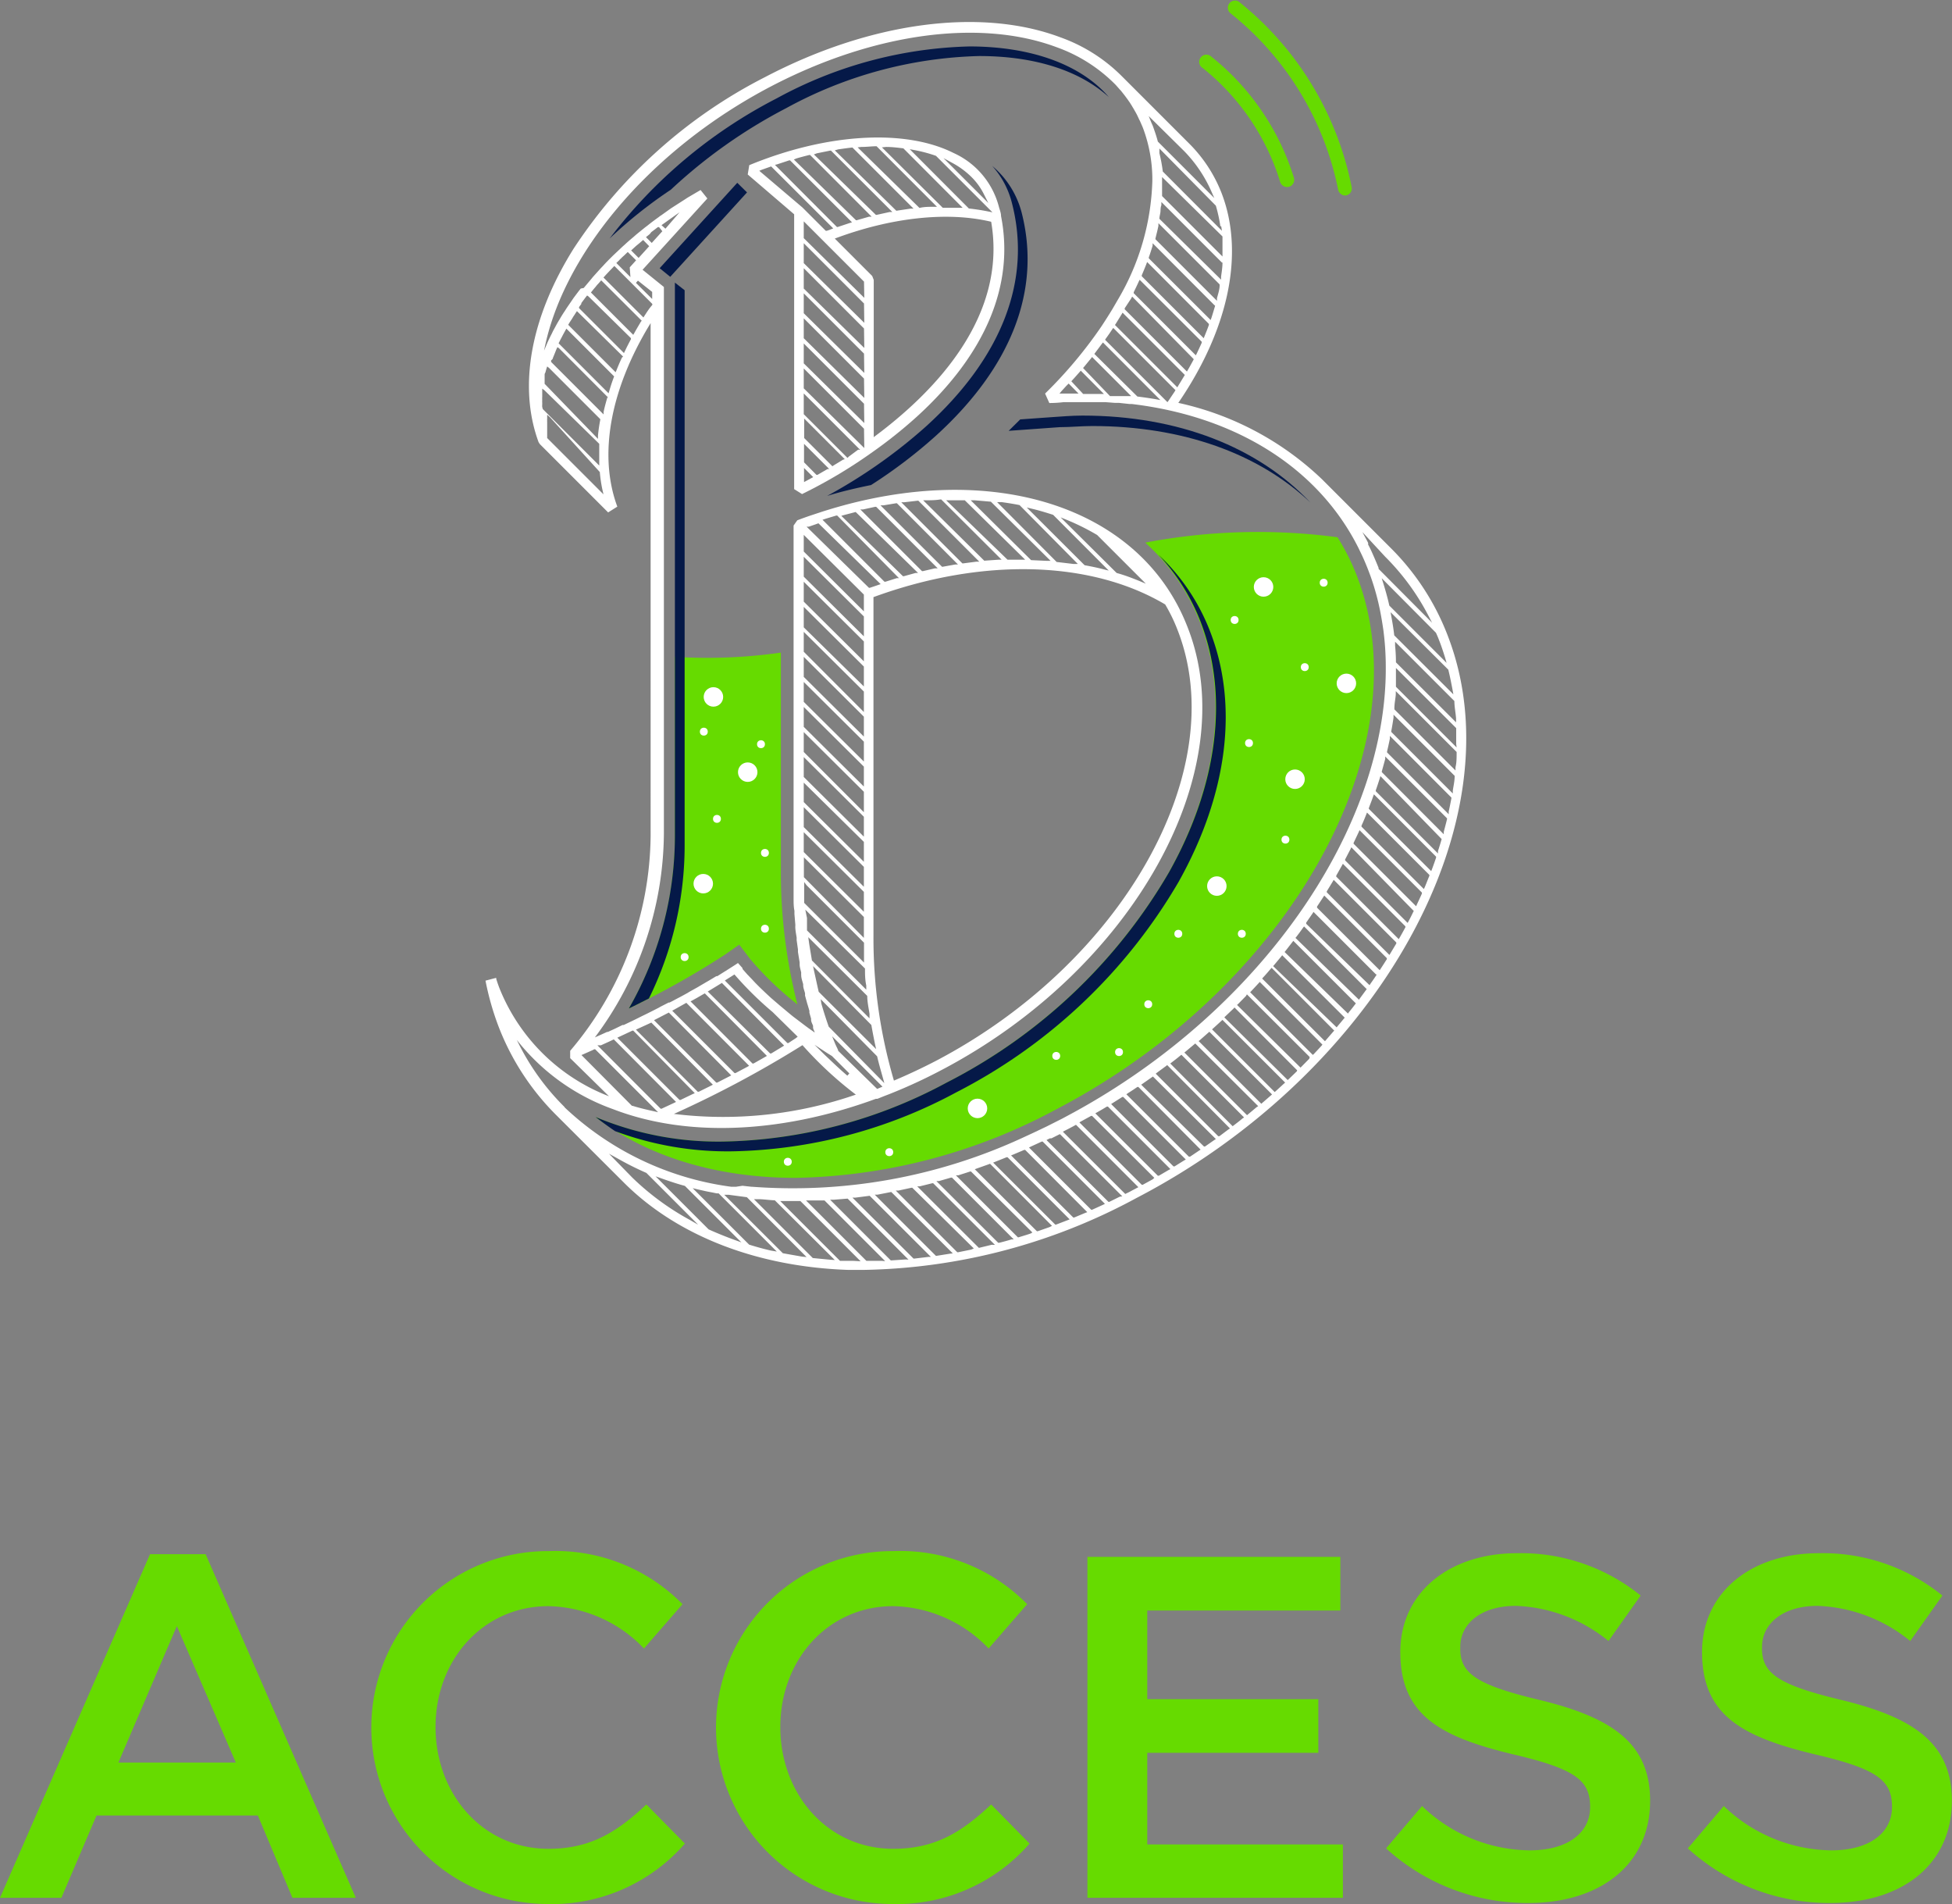 <svg id="Calque_1" data-name="Calque 1" xmlns="http://www.w3.org/2000/svg" viewBox="0 0 138.31 134.88"><rect x="0" y="0" width="138.31" height="134.88" fill="#808080" stroke="none"/><defs><style>.cls-1{fill:#66db00;}.cls-2{fill:#051948;}.cls-3{fill:#fff;}</style></defs><title>B_ACCESS_TABLEAU</title><path class="cls-1" d="M55.41,84a59.43,59.43,0,0,0,6.82-3.82l1-.7.76,1a22.4,22.4,0,0,0,3.36,3.23A37.79,37.79,0,0,1,66.18,74V58.79a36.74,36.74,0,0,1-7.51.3V71.8A24.58,24.58,0,0,1,55.41,84Z" transform="translate(-10.85 -12.56)"/><path class="cls-1" d="M92,51a14.87,14.87,0,0,1,3.89,5.67c2,5.24,1.22,11.54-2.25,17.74A38.53,38.53,0,0,1,77.93,89.25a34.6,34.6,0,0,1-15.88,4.18,22.51,22.51,0,0,1-9-1.74C56.66,94.46,61.56,96,67.24,96h0a40.45,40.45,0,0,0,18.52-4.89C102.18,82.52,111.7,65.59,107,53.37a15.72,15.72,0,0,0-1.38-2.75A42.58,42.58,0,0,0,92,51Z" transform="translate(-10.85 -12.56)"/><path class="cls-2" d="M77.14,43.45c5.39-4.89,7.5-10.36,6.1-15.83a6.44,6.44,0,0,0-2.09-3.31,6.15,6.15,0,0,1,1.4,2.63c1.41,5.46-.7,10.94-6.09,15.83a37,37,0,0,1-7,4.92c1-.31,2.08-.56,3.11-.77A35.23,35.23,0,0,0,77.14,43.45Z" transform="translate(-10.85 -12.56)"/><path class="cls-2" d="M66.56,20.22a30,30,0,0,1,13.67-3.69c3.88,0,7.09,1,9.19,2.91-2-2.33-5.55-3.59-9.88-3.59a30,30,0,0,0-13.66,3.68,34.9,34.9,0,0,0-11.83,9.92A32.38,32.38,0,0,1,58.38,26,36.77,36.77,0,0,1,66.56,20.22Z" transform="translate(-10.85 -12.56)"/><polygon class="cls-2" points="52.93 13.63 52.24 12.95 46.74 19 47.49 19.61 52.93 13.63"/><path class="cls-2" d="M85.25,42.12l-2.11.15-.82.81,3.62-.26c.77,0,1.55-.08,2.3-.08,6.4,0,11.8,1.95,15.46,5.42C100,44.25,94.36,42,87.54,42,86.79,42,86,42.07,85.25,42.12Z" transform="translate(-10.85 -12.56)"/><path class="cls-2" d="M59.36,72.49V33.12l-.69-.54V71.8A24.61,24.61,0,0,1,55.41,84c.46-.22.93-.46,1.42-.71A24.48,24.48,0,0,0,59.36,72.49Z" transform="translate(-10.85 -12.56)"/><path class="cls-2" d="M62.73,94.12a34.73,34.73,0,0,0,15.88-4.18A38.61,38.61,0,0,0,94.35,75.05c3.48-6.2,4.28-12.5,2.25-17.74a14.67,14.67,0,0,0-3.67-5.46,14.75,14.75,0,0,1,3,4.78c2,5.24,1.22,11.54-2.26,17.74A38.44,38.44,0,0,1,77.93,89.25a34.6,34.6,0,0,1-15.88,4.18,22.51,22.51,0,0,1-9-1.74q.66.51,1.38,1A22.86,22.86,0,0,0,62.73,94.12Z" transform="translate(-10.85 -12.56)"/><circle class="cls-3" cx="89.53" cy="41.58" r="0.69"/><circle class="cls-3" cx="50.55" cy="49.37" r="0.69"/><circle class="cls-3" cx="95.4" cy="48.41" r="0.69"/><circle class="cls-3" cx="86.22" cy="62.77" r="0.69"/><circle class="cls-3" cx="91.76" cy="55.2" r="0.69"/><circle class="cls-3" cx="93.79" cy="41.28" r="0.28"/><circle class="cls-3" cx="88.5" cy="52.64" r="0.28"/><circle class="cls-3" cx="87.48" cy="43.92" r="0.28"/><circle class="cls-3" cx="92.45" cy="47.26" r="0.28"/><circle class="cls-3" cx="91.08" cy="59.48" r="0.28"/><circle class="cls-3" cx="54.2" cy="65.79" r="0.28"/><circle class="cls-3" cx="48.51" cy="67.8" r="0.28"/><circle class="cls-3" cx="54.2" cy="60.42" r="0.28"/><circle class="cls-3" cx="50.8" cy="58.01" r="0.28"/><circle class="cls-3" cx="53.92" cy="52.72" r="0.28"/><circle class="cls-3" cx="49.87" cy="51.83" r="0.28"/><circle class="cls-3" cx="83.49" cy="66.15" r="0.28"/><circle class="cls-3" cx="87.99" cy="66.15" r="0.28"/><circle class="cls-3" cx="81.36" cy="71.14" r="0.28"/><circle class="cls-3" cx="74.84" cy="74.8" r="0.28"/><circle class="cls-3" cx="63.01" cy="81.62" r="0.28"/><circle class="cls-3" cx="79.29" cy="74.53" r="0.28"/><circle class="cls-3" cx="55.82" cy="82.3" r="0.28"/><circle class="cls-3" cx="69.26" cy="78.52" r="0.69"/><circle class="cls-3" cx="52.98" cy="54.7" r="0.69"/><circle class="cls-3" cx="49.83" cy="62.6" r="0.69"/><path class="cls-1" d="M102.05,25.81a.52.52,0,0,1-.49-.35,16.53,16.53,0,0,0-5.49-8.08.51.51,0,1,1,.62-.8,17.6,17.6,0,0,1,5.84,8.57.52.52,0,0,1-.33.64Z" transform="translate(-10.85 -12.56)"/><path class="cls-1" d="M106.17,26.41a.52.52,0,0,1-.5-.39A21.37,21.37,0,0,0,98,13.47a.51.51,0,0,1,.62-.8,22.36,22.36,0,0,1,8,13.13.5.5,0,0,1-.38.6Z" transform="translate(-10.85 -12.56)"/><path class="cls-3" d="M81.78,27.87h0c0-.23-.1-.46-.16-.69a5.78,5.78,0,0,0-3.2-3.78c-3.44-1.73-9-1.4-14.48.86l-.11.66,3.29,2.82V47.21l.56.35a35,35,0,0,0,4.9-2.91h0a33.26,33.26,0,0,0,3.23-2.57C80.69,37.64,82.74,32.74,81.78,27.87Zm-3.4-3.74a5.88,5.88,0,0,1,1.2.87,4.58,4.58,0,0,1,1,1.35l.3.59-3.18-3.18Zm-2.75-.94a10.2,10.2,0,0,1,1.54.41l0,0,4,4-.35-.07c-.41-.08-.85-.15-1.32-.2h0l-4.19-4.2Zm-2-.22c.43,0,.84.05,1.23.1h0l4.2,4.21-.27,0c-.39,0-.77,0-1.14,0h0L73.34,23Zm-1.76,0c.4,0,.76-.05,1.09-.05h0l4.28,4.29H77c-.33,0-.68,0-1,.08h0L71.62,23Zm-1.62.17c.37-.05.69-.1,1-.13h0l4.33,4.33-.22,0-1,.15h0L70,23.21Zm-1.52.28.94-.19h.06l4.35,4.35-.2,0-.91.2-.06,0L68.52,23.5Zm-1.44.36q.45-.13.9-.24h.06l4.36,4.37-.18,0-.87.25-.06,0L67.1,23.86Zm-1.37.42.85-.28.06,0,4.39,4.39-.17.05-.84.28-.06,0-4.39-4.4Zm-1.27.46.16-.07.51-.18.17-.06,4.4,4.39-.28.11-.18.06-.07,0-1.65-1.65Zm3.69,21.77-.37.2-.15.08v-1l.65.65Zm1.14-.64-.71.41-.07,0-.88-.89V44l1.78,1.78Zm1.11-.67-.69.42-.07.05-2-2V42.21l2.88,2.88Zm1.07-.71L71,44.9,70.9,45l-3.1-3.1V40.43l4,4Zm.43-.11L67.8,40.07V38.66l4.27,4.27Zm0-1.77L67.8,38.3V36.89l4.27,4.27Zm0-1.78L67.8,36.52V35.11l4.27,4.27Zm0-1.77L67.8,34.75V33.34l4.27,4.27Zm0-1.77L67.8,33V31.56l4.27,4.27Zm0-1.78L67.8,31.2V29.79l4.27,4.27Zm0-1.77L67.8,29.43V28.24l4.27,4.27Zm.67,9.84V32.39l-.11-.28L70,29.46c4-1.5,8-1.93,11.08-1.19C82.24,35,77.07,40.34,72.74,43.54Z" transform="translate(-10.85 -12.56)"/><path class="cls-3" d="M113.43,57.59a17.64,17.64,0,0,0-3.91-6.08l-5-5A21.27,21.27,0,0,0,94.34,41.1c3.58-5.23,4.7-10.61,3.07-14.85a10.16,10.16,0,0,0-2.24-3.46l-4.85-4.85h0A11.7,11.7,0,0,0,86,15.21c-5.67-2.14-13.49-1.09-20.92,2.8A35.45,35.45,0,0,0,51.49,30.18c-3.05,4.88-3.93,9.75-2.48,13.7v0h0l.09.14,4.84,4.84.65-.41c-1.36-3.68-.49-8.35,2.36-13V71.8A23.83,23.83,0,0,1,51.25,87l0,.52L54,90.22a13.63,13.63,0,0,1-7.79-7.73c-.07-.19-.14-.39-.2-.59l0-.07-.76.2a19.68,19.68,0,0,0,.93,3.26,17.92,17.92,0,0,0,4.11,6.29h0l0,0,.2.2,4.66,4.65c3.77,3.71,9.38,5.87,15.79,6.09.37,0,.75,0,1.13,0a42,42,0,0,0,19.3-5.09C108.57,88.49,118.46,70.6,113.43,57.59Zm.47,4.62c0,.41.09.83.12,1.24l0,.28-4.26-4.25v0q0-.59-.06-1.17l0-.29,4.2,4.2ZM113.47,60v0c.12.48.22,1,.3,1.42l.06.33-4.19-4.18v0c-.05-.44-.12-.88-.2-1.3l-.06-.34Zm-.84-2.54c.06.14.12.27.17.41.16.4.3.82.43,1.24l.12.41-4.06-4.06v0c-.11-.51-.25-1-.41-1.53l-.13-.41,3.84,3.86ZM109,52A16.8,16.8,0,0,1,112,56.06l.32.61-3.79-3.81,0-.07c-.11-.28-.23-.56-.37-.88l-.12-.27,0,0c-.08-.17-.16-.34-.25-.5l0-.12-.07-.14-.34-.63ZM94.76,39.19l-.42.69-.07.12-4.42-4.42.05-.07.42-.68.07-.12,4.41,4.41Zm-8,.38.07-.08c.18-.19.35-.39.52-.58l.08-.09,1.64,1.65-.42,0-.45,0H87.6Zm.51.87H86.18l-.26,0,.16-.19.32-.35.17-.17Zm.32-1.81.07-.08.5-.61.07-.09L91,40.62l-.35,0-.54,0h0l-.45,0h-.16Zm.8-1,.06-.08.47-.63.08-.1,4.07,4.08-.33-.06c-.4-.07-.82-.13-1.3-.19h0Zm.76-1,.05-.08c.16-.22.31-.43.45-.65l.08-.11,4.41,4.41-.08.13-.41.61-.08.11Zm6.27,1.41c-.13.24-.26.48-.4.72l-.07.12-4.41-4.41,0-.07L91,33.7l.07-.13L95.43,38ZM96,36.84c-.11.25-.23.5-.35.76l-.07.13-4.4-4.4,0-.07c.12-.25.24-.49.35-.74l.07-.14L96,36.77Zm.51-1.27c-.1.29-.21.55-.31.8l-.06.15-4.39-4.39,0-.07c.11-.26.22-.52.32-.78l.06-.16L96.5,35.5Zm.44-1.35c-.08.26-.16.54-.26.85l-.06.16-4.38-4.37,0-.07c.1-.28.19-.56.27-.83l0-.17,4.36,4.37Zm.32-1.46c0,.3-.11.62-.19.92l0,.19-4.36-4.36,0-.06c.07-.29.15-.59.21-.89l0-.19,4.33,4.33Zm.2-1.6c0,.35-.06.69-.1,1l0,.21L93,28.06v0c0-.15.05-.31.07-.46s0-.34.07-.5l0-.23,4.29,4.29Zm0-1.85v0c0,.41,0,.79,0,1.17v.25l-4.28-4.28v-.08c0-.35,0-.68,0-1.05V25.1Zm-.09-.72.05.32-4.19-4.2v0A10.58,10.58,0,0,0,93,23.41L93,23.08l4,4.05A10.75,10.75,0,0,1,97.32,28.59Zm-2.63-5.33a9.64,9.64,0,0,1,1.91,2.81l.23.52-4-4v0c-.1-.39-.23-.76-.36-1.12l-.09-.2-.2-.49ZM49.27,41.39a1.21,1.21,0,0,1,0-.19v-.12a.86.86,0,0,1,0-.16,1.94,1.94,0,0,1,0-.24V40.6c0-.05,0-.11,0-.16s0-.1,0-.15l0-.2.16.12L53.31,44v0c0,.41,0,.84,0,1.27v.27l-4-4Zm.17-1.64,0-.14,0-.15c0-.07,0-.14,0-.2l0-.12c0-.06,0-.12.05-.18l.06-.22.07-.22.13.1,3.63,3.63v.06a11,11,0,0,0-.16,1.11l0,.23Zm.18,3.84s0-.09,0-.14l0-.08s0-.11,0-.17,0-.11,0-.17l0-.12,0-.15,0-.17,0-.13a.78.78,0,0,1,0-.14.28.28,0,0,1,0-.09l0-.29.21.19L53.35,46v0a9.78,9.78,0,0,0,.18,1.23l.08.35Zm4.26-2.86c-.11.38-.2.71-.26,1l0,.19-3.72-3.72,0-.11L50,38a1.8,1.8,0,0,1,.08-.21l.06-.15.06-.15.08-.2.07-.14.12.09,3.46,3.47Zm.47-1.47c-.11.3-.22.61-.33,1l-.05.16-3.54-3.54.13-.26.08-.15.12-.23.22-.4,3.39,3.39Zm.57-1.37c-.14.29-.27.6-.39.9l-.06.14-3.36-3.36.1-.17.14-.21.08-.13a1.63,1.63,0,0,1,.11-.17l.1-.16.09-.13L55,37.82Zm.64-1.31c-.15.28-.3.57-.43.85l-.07.14-3.18-3.18,0-.08.16-.22,0-.06.12-.16.14-.19.15-.19.1.07,3,2.95Zm.7-1.23c-.16.27-.32.54-.47.81l-.07.12-3-3,.21-.26.13-.15a1.63,1.63,0,0,1,.17-.2l.22-.25,2.87,2.86Zm.25-.41-.07.11-2.83-2.83.17-.19.15-.16.19-.2.26-.27,2.69,2.69,0,.07C56.84,34.42,56.68,34.68,56.51,34.94Zm1.27-6-.75.83-.41-.41.27-.22L57,29l.28-.21.18-.14.09,0Zm-.06-.43.17-.12.32-.23L59,27.6l-1,1.16ZM56.85,30l-.75.83-.53-.53.35-.32.22-.18.28-.24Zm.21,3.24v.5l-1.15-1.14.14-.16ZM55.92,31l-.45.5.05.69-1-1,.19-.18a.93.93,0,0,1,.14-.14,1.8,1.8,0,0,1,.2-.19l.28-.27Zm-3.87,56.3.14-.06.63-.28h0l.14-.07.06,0,4.46,4.46-.35-.08c-.51-.11-1-.23-1.45-.37l-.05,0ZM91.59,53.72c-.5-.2-1-.4-1.62-.57l0,0L86,49.21l.49.2a16.46,16.46,0,0,1,2.1,1.05h0l3.45,3.45Zm1.82,1.66a11.94,11.94,0,0,1,.9,1.87c3.81,9.86-3.9,23.53-17.18,30.48q-1.45.75-2.94,1.38a35.76,35.76,0,0,1-1.45-10.25v-24C80.42,52.05,88.12,52.24,93.41,55.38Zm-4-2.4-.37-.09c-.41-.11-.85-.2-1.34-.29h0l-4.1-4.09.37.09c.51.12,1,.27,1.5.43l0,0Zm-2.19-.47-.32,0-1.18-.14h0L81.5,48.13l.32,0c.44.06.87.13,1.27.21h0Zm-1.93-.22-.29,0-1.09-.05h0L79.63,48h.27l1.16.1h0Zm-1.8-.08h-.25c-.36,0-.72,0-1,0h0L77.89,48h.25c.33,0,.68,0,1.07,0h0Zm-1.67,0-.23,0-1,.07h0l0,0L76.26,48h.23c.31,0,.64,0,1-.06h.05Zm-1.58.14-.22,0-.92.12h-.06l-4.33-4.33.21,0,.95-.11h.05Zm-1.51.2-.2,0-.89.16H77.6l-4.36-4.35.2,0,.91-.15h.05Zm-1.44.27-.19,0-.86.2h-.06l-4.37-4.37.19,0,.87-.19h.06Zm-1.39.33-.18,0-.83.23-.06,0L70.46,49.1l.18-.05.84-.22,0,0Zm-1.35.37-.17,0-.79.25-.07,0-4.39-4.39.28-.09.7-.21h.06Zm-1.3.42-.38.13-.39.13-.06,0L68,49.87l.16,0,.46-.16.22-.08Zm-1.19.74v1.19L67.8,51.63V50.45Zm0,1.55v1.41L67.8,53.41V52Zm0,1.77v1.41L67.8,55.18V53.77Zm0,1.78v1.41L67.8,57V55.55Zm0,1.77V63L67.8,58.73V57.32Zm0,1.78v1.41L67.8,60.51V59.09Zm0,1.77v1.41L67.8,62.28V60.87Zm0,1.77v1.41L67.8,64.05V62.64Zm0,1.78V70.1L67.8,65.83V64.42Zm0,1.77v1.41L67.8,67.6V66.19Zm0,1.78v1.41L67.8,69.38V68Zm0,1.77v1.41L67.8,71.15V69.74Zm0,1.77v1.41L67.8,72.92V71.51Zm0,1.78V79L67.81,74.7V73.29ZM68,75.27l4.07,4.07v0l0,1.14,0,.27-4.24-4.23,0-.42,0-.48v-.58Zm4.14,5.9v0c0,.4,0,.79.09,1.2l0,.3-4.2-4.2,0-.39c0-.16,0-.32,0-.49L67.91,77Zm.16,1.94v0c0,.44.1.86.16,1.27l0,.32L68.38,80.6v0l-.19-1.15-.07-.5Zm.29,2.06v0c.08.46.17.92.26,1.36l.08.35-4.07-4.06v0c-.11-.47-.22-1-.32-1.44L68.46,81ZM73,87.39v0c.12.52.26,1,.4,1.5l.11.4-3.94-4c-.18-.51-.36-1.06-.52-1.63L69,83.34Zm.38,2.15L73,89.7,70.24,87c0-.08-.12-.27-.23-.54l-.2-.49Zm-3.58-2.17,1.23,1.23-.14.16c-.57-.48-1.1-1-1.59-1.46l-.74-.73.87.57Zm1.67,2.74a28.72,28.72,0,0,1-12.87,1.36,76.29,76.29,0,0,0,9.11-4.87A26.35,26.35,0,0,0,71.5,90.11Zm-4.24-4-.52.34-.07,0-4.43-4.43.22-.14.32-.2.14-.09.06.07a24.1,24.1,0,0,0,2.65,2.6L67.37,86Zm-.82.52-.11.07-.81.49-.07,0L61,82.8l1-.61Zm-1.22.73-.12.07-.83.47-.07,0L59.78,83.5l.47-.26.36-.21.18-.1Zm-1.26.7-.12.07-.85.45-.06,0-4.42-4.42,1-.56Zm-1.27.68-.13.07-.86.44-.07,0-4.41-4.42,1.05-.54Zm-1.3.66-.13.07-.87.43-.07,0L55.91,85.5,57,85,57,85ZM60.08,90l-.14.06-.87.42-.07,0-4.41-4.41,1.07-.5.06,0Zm-1.33.62-.14.07-.88.41-.07,0-4.48-4.49h.25l.66-.3.25-.12Zm-7.9.36a17,17,0,0,1-3.38-4.75,15.14,15.14,0,0,0,6.81,4.9c5.18,2,11.7,1.71,18.16-.56h0l.47-.17.11,0h0l.47-.19.34-.13.25-.1h0a36.84,36.84,0,0,0,3.39-1.57C91.12,81.29,99,67.18,95,57c-3.31-8.58-13.84-11.9-25.52-8.31l-.29.09-.76.25c-.36.12-.73.25-1.09.39l-.26.37V74c0,.33,0,.65,0,1v.25c0,.28,0,.55,0,.82v.12c0,.31,0,.6.06.89,0,.08,0,.15,0,.23l.06.71a.88.88,0,0,1,0,.17c0,.27.06.54.1.81a1.1,1.1,0,0,0,0,.18l.09.64,0,.18.12.74,0,.14c0,.19.07.39.11.58a1.16,1.16,0,0,0,0,.18c0,.22.09.44.14.65v.07c0,.19.09.38.13.56a.94.94,0,0,1,0,.16l.15.55v0c.06.19.11.36.16.54l0,.13.12.42,0,.07c0,.16.09.3.14.44l0,.11c0,.11.07.22.11.32l0,.09.12.34v0h0L69,86l-.87-.61-.23-.17-.87-.66-.16-.13-.79-.66-.57-.49h0c-.3-.27-.57-.53-.81-.76l0,0-.32-.32h0l-.27-.29-.05-.05-.18-.19-.06-.06-.16-.18-.07-.08-.07-.08-.06-.07,0-.06-.08-.09v0l0,0h0l-.24-.27c-.17.12-.64.41-.82.53l-.15.09-.49.31-.07,0-.57.34-.14.08-.51.3-.1.06-.61.34-.11.07-.53.29-.12.06c-.21.11-.42.23-.63.33l-.06,0-.57.29-.12.07c-.41.21-.82.42-1.22.61l-.12.06c-.39.2-.78.38-1.15.56l-.09,0-.51.25h0l-.52.24-.06,0-.44.2,0,0-.43.19h0a24.36,24.36,0,0,0,4.89-14.4V32.89l-1.51-1.22,4.59-5.05-.48-.6-.92.54-.26.17-.64.41-.28.18-.7.5a.71.71,0,0,0-.14.1c-.28.2-.55.4-.81.61l-.21.16-.58.47-.24.21c-.19.16-.38.32-.56.49l-.18.16-.7.66-.13.13c-.18.18-.36.36-.53.55l-.2.21-.45.5c-.06.07-.12.13-.17.2l-.58.69L52,33c-.17.21-.33.43-.49.64l-.15.22-.35.51-.14.22q-.21.31-.39.63a.56.56,0,0,0-.05.08c-.14.23-.26.47-.39.7l-.1.21c-.09.17-.17.34-.25.51s-.07.16-.1.23-.16.37-.23.56a.61.61,0,0,1,0,.12c1.18-6.78,7.35-14.36,16.12-18.95,7.24-3.78,14.82-4.82,20.28-2.76a11.08,11.08,0,0,1,4.15,2.66l0,0,.3.34.06.06.26.33.06.08c.08.11.16.21.23.32l.08.11c.06.1.13.2.19.31l.08.13.17.3.08.15.15.32s.05.09.07.14.13.29.19.44v0a10.41,10.41,0,0,1,.67,3.76,17.46,17.46,0,0,1-2.46,8.45l-.36.62q-.37.61-.78,1.23a31.31,31.31,0,0,1-4,4.77l.3.67q.52,0,1-.06h2l.6,0h.39l.66.05.29,0,.74.08.16,0c7.4.88,13.24,4.54,16.08,10.23l.09.19c.09.18.17.35.25.53s.22.51.32.77.15.39.22.59a17.38,17.38,0,0,1,.66,2.45q.12.63.21,1.26a20.08,20.08,0,0,1,.17,2.58c.08,11.29-8.64,24.23-22.14,31.6l-.78.42-1.09.55-.46.22-.57.27-.65.3h0a38.83,38.83,0,0,1-19.21,3.49h-.05l-.63-.07L63,96.63l-.34,0A21.27,21.27,0,0,1,50.85,91Zm8.88,8a18.63,18.63,0,0,1-4.08-3L54,94.29l.65.36a21.57,21.57,0,0,0,2,1l0,0,3.67,3.67Zm3.21,1.43c-.64-.23-1.28-.49-1.88-.76l0,0L57.3,95.89l.45.16c.56.2,1.11.38,1.63.52l0,0,4,4Zm2.53.74c-.48-.11-1-.25-1.54-.42l0,0-4-4,.37.09c.32.07.64.15,1,.21l.34.07.13,0,4.12,4.12Zm2.21.43-1.36-.24h0L62.17,97.2l.32,0,1.28.17h0L68,101.61Zm2,.22-1.24-.12h0l0,0-4.17-4.17.29,0c.39,0,.79.07,1.19.08h0L70,101.82Zm1.66.08H71l-.41,0-.22,0-4.24-4.24h1.43l4.27,4.27Zm2,0-1.1,0h0l-4.28-4.28h.25l1.06,0h0l4.3,4.3Zm1.68-.1-1.05.07h0l-4.3-4.3.24,0,1-.08h0l4.31,4.32Zm1.61-.18-1,.12h-.05l-4.33-4.32.22,0,1-.13h0l4.34,4.33Zm1.54-.23-1,.16h0l-4.34-4.34.2,0L74,97H74l4.36,4.35Zm1.5-.29-.93.19h-.06l0,0L74.32,96.9l.19,0,.92-.2h.06L79.85,101Zm1.45-.34-.91.22h0l-4.37-4.36.18,0,.89-.22h.06l4.38,4.37Zm1.4-.38c-.29.09-.59.17-.88.24l-.06,0L77.2,96.23l.17,0,.87-.25.06,0,4.38,4.38Zm1.36-.42c-.28.1-.57.18-.85.27l-.06,0-4.39-4.39.17,0,.84-.27.06,0L84,99.87Zm1.33-.45-.83.29-.06,0-4.4-4.39.16-.06.82-.29L81,95l4.39,4.4ZM86.49,99l-.81.31-.06,0-4.4-4.39.15-.06.8-.32.07,0,4.4,4.4Zm1.26-.52-.79.33-.06,0-4.41-4.4.15-.06.78-.33.07,0,4.4,4.41ZM89,97.91l-.77.35-.06,0-4.41-4.41.14-.07.76-.35.07,0,4.41,4.41Zm1.2-.58-.75.37-.06,0L85,93.32l.24-.12.11,0,.34-.17.26-.13,4.42,4.41Zm.91-.46-.26.14-.27.13-4.42-4.41.25-.13.12-.06.36-.19.2-.11.06.06,4.36,4.36Zm1.42-.77-.71.39-.07,0-4.42-4.42.12-.07.71-.39.07,0L92.64,96Zm1.13-.66-.7.41-.07,0-4.43-4.42.12-.07c.24-.13.47-.27.7-.41l.07,0,4.43,4.43Zm1.1-.68-.69.43-.07,0-4.42-4.42.11-.07.68-.43.07,0,4.43,4.43Zm1.08-.71-.67.45-.08,0-4.43-4.42.11-.08c.23-.14.45-.29.67-.44l.07,0L95.92,94Zm1.05-.73-.66.46-.07,0L91.71,89.4l.1-.07.66-.46.07-.05L97,93.25Zm1-.75-.64.48-.08,0-4.43-4.43.1-.08.64-.47.07-.06L98,92.5Zm1-.78c-.2.17-.41.33-.62.49l-.08.06L93.77,87.9l.09-.07c.21-.16.42-.32.62-.49l.08-.06L99,91.72Zm1-.8-.61.51-.07.06-4.44-4.44.09-.07.61-.51.07-.06L100,90.92Zm1-.82-.6.52-.07.06-4.44-4.44.09-.07.59-.52.08-.07,4.44,4.44Zm.94-.85-.59.54-.07.06-4.44-4.44.08-.07.58-.53.08-.07,4.44,4.44Zm.91-.87-.57.55-.08.07L97.6,84.63l.08-.08.57-.54.07-.08,4.44,4.45Zm.88-.89-.55.56-.07.07L98.5,83.75l.08-.07.55-.56L99.2,83l4.45,4.44Zm.87-.92-.54.58-.08.07-4.44-4.44.07-.07.54-.58.07-.08,4.44,4.44Zm.83-1-.52.6-.07.08-4.45-4.44.07-.08c.18-.19.35-.39.52-.59l.08-.09,4.44,4.45Zm.82-1-.51.61-.07.09L101.06,81l.07-.08.5-.6.07-.09,4.45,4.44Zm.78-1c-.16.21-.32.42-.49.62l-.07.1L101.87,80l.06-.07.48-.62.08-.1,4.44,4.44Zm.76-1-.47.64-.07.1L102.64,79l.06-.07c.16-.21.32-.42.47-.64l.08-.1,4.44,4.44Zm.73-1.06c-.14.22-.3.45-.45.66l-.07.11L103.4,78l0-.08.45-.65.07-.11,4.44,4.44Zm.71-1.08c-.15.23-.29.46-.44.68l-.07.11-4.44-4.43,0-.08.44-.67.07-.11,4.43,4.43Zm.67-1.11-.42.7-.07.12-4.44-4.44,0-.07.42-.69.07-.12,4.43,4.43Zm.64-1.14c-.13.24-.26.48-.4.72l-.07.12-4.43-4.43,0-.07.4-.71.07-.13,4.43,4.43Zm.6-1.18c-.12.25-.24.5-.37.74l-.07.13-4.43-4.43,0-.07.38-.73.06-.13L111,77.07Zm.57-1.21c-.11.25-.23.51-.35.76l-.06.14-4.43-4.43,0-.06.36-.76.06-.14,4.42,4.42Zm.53-1.26c-.11.26-.21.53-.32.79l-.07.15-4.42-4.42,0-.07q.18-.39.33-.78l.06-.15,4.42,4.42Zm.48-1.3c-.09.27-.19.55-.29.82l-.06.15-4.42-4.41,0-.06c.1-.27.21-.54.3-.81l.06-.16,4.4,4.41ZM113,72c-.08.28-.17.57-.26.85l0,.17-4.41-4.41,0-.06c.1-.28.19-.56.28-.84l.05-.17L113,72Zm.38-1.41c-.07.29-.15.59-.23.89l0,.18-4.39-4.4,0-.06.24-.87,0-.18,4.38,4.38Zm.31-1.48c-.06.31-.12.62-.19.94l0,.19-4.37-4.38v-.06c.07-.3.14-.61.2-.91l0-.2,4.36,4.37Zm.23-1.55c0,.33-.08.66-.13,1l0,.21-4.36-4.36v-.06c.06-.31.11-.63.16-.95l0-.21,4.34,4.34Zm.14-1.65c0,.33,0,.69-.08,1l0,.23-4.33-4.33v-.06c0-.37.08-.7.1-1l0-.23,4.31,4.31Zm0-.4-4.3-4.3v0c0-.33,0-.68,0-1.08v-.25l4.27,4.26v0c0,.36,0,.74,0,1.13Z" transform="translate(-10.85 -12.56)"/><path class="cls-1" d="M36.06,147H31.57l-2.45-5.83H17.69L15.2,147H10.85l10.63-24.34h3.94ZM23.38,127.75l-4.14,9.67h8.32Z" transform="translate(-10.85 -12.56)"/><path class="cls-1" d="M49.57,147.44a12.5,12.5,0,0,1,.18-25,12.61,12.61,0,0,1,9.46,3.76l-2.73,3.14a9.63,9.63,0,0,0-6.77-3c-4.63,0-8,3.8-8,8.56s3.35,8.63,8,8.63c3,0,4.87-1.2,6.94-3.14l2.73,2.77A12.48,12.48,0,0,1,49.57,147.44Z" transform="translate(-10.85 -12.56)"/><path class="cls-1" d="M74,147.44a12.5,12.5,0,0,1,.17-25,12.58,12.58,0,0,1,9.46,3.76l-2.73,3.14a9.61,9.61,0,0,0-6.76-3c-4.63,0-8,3.8-8,8.56s3.35,8.63,8,8.63c3,0,4.87-1.2,6.94-3.14l2.72,2.77A12.47,12.47,0,0,1,74,147.44Z" transform="translate(-10.85 -12.56)"/><path class="cls-1" d="M105.82,126.65H92.14v6.28h12.12v3.8H92.14v6.49H106V147H87.9V122.85h17.92Z" transform="translate(-10.85 -12.56)"/><path class="cls-1" d="M120,133c5.11,1.25,7.77,3.08,7.77,7.12,0,4.55-3.56,7.25-8.63,7.25a14.87,14.87,0,0,1-10.08-3.87l2.55-3a11.14,11.14,0,0,0,7.63,3.14c2.63,0,4.28-1.2,4.28-3.07s-1-2.69-5.45-3.73c-5.15-1.24-8-2.76-8-7.25,0-4.21,3.46-7,8.26-7a13.45,13.45,0,0,1,8.77,3l-2.28,3.22a11,11,0,0,0-6.56-2.49c-2.49,0-3.94,1.28-3.94,2.9C114.26,131.07,115.36,131.9,120,133Z" transform="translate(-10.85 -12.56)"/><path class="cls-1" d="M141.38,133c5.11,1.25,7.77,3.08,7.77,7.12,0,4.55-3.55,7.25-8.63,7.25a14.89,14.89,0,0,1-10.08-3.87l2.55-3a11.16,11.16,0,0,0,7.63,3.14c2.63,0,4.29-1.2,4.29-3.07s-1-2.69-5.46-3.73c-5.15-1.24-8-2.76-8-7.25,0-4.21,3.46-7,8.26-7a13.43,13.43,0,0,1,8.77,3l-2.28,3.22a11,11,0,0,0-6.56-2.49c-2.49,0-3.94,1.28-3.94,2.9C135.65,131.07,136.76,131.9,141.38,133Z" transform="translate(-10.85 -12.56)"/></svg>